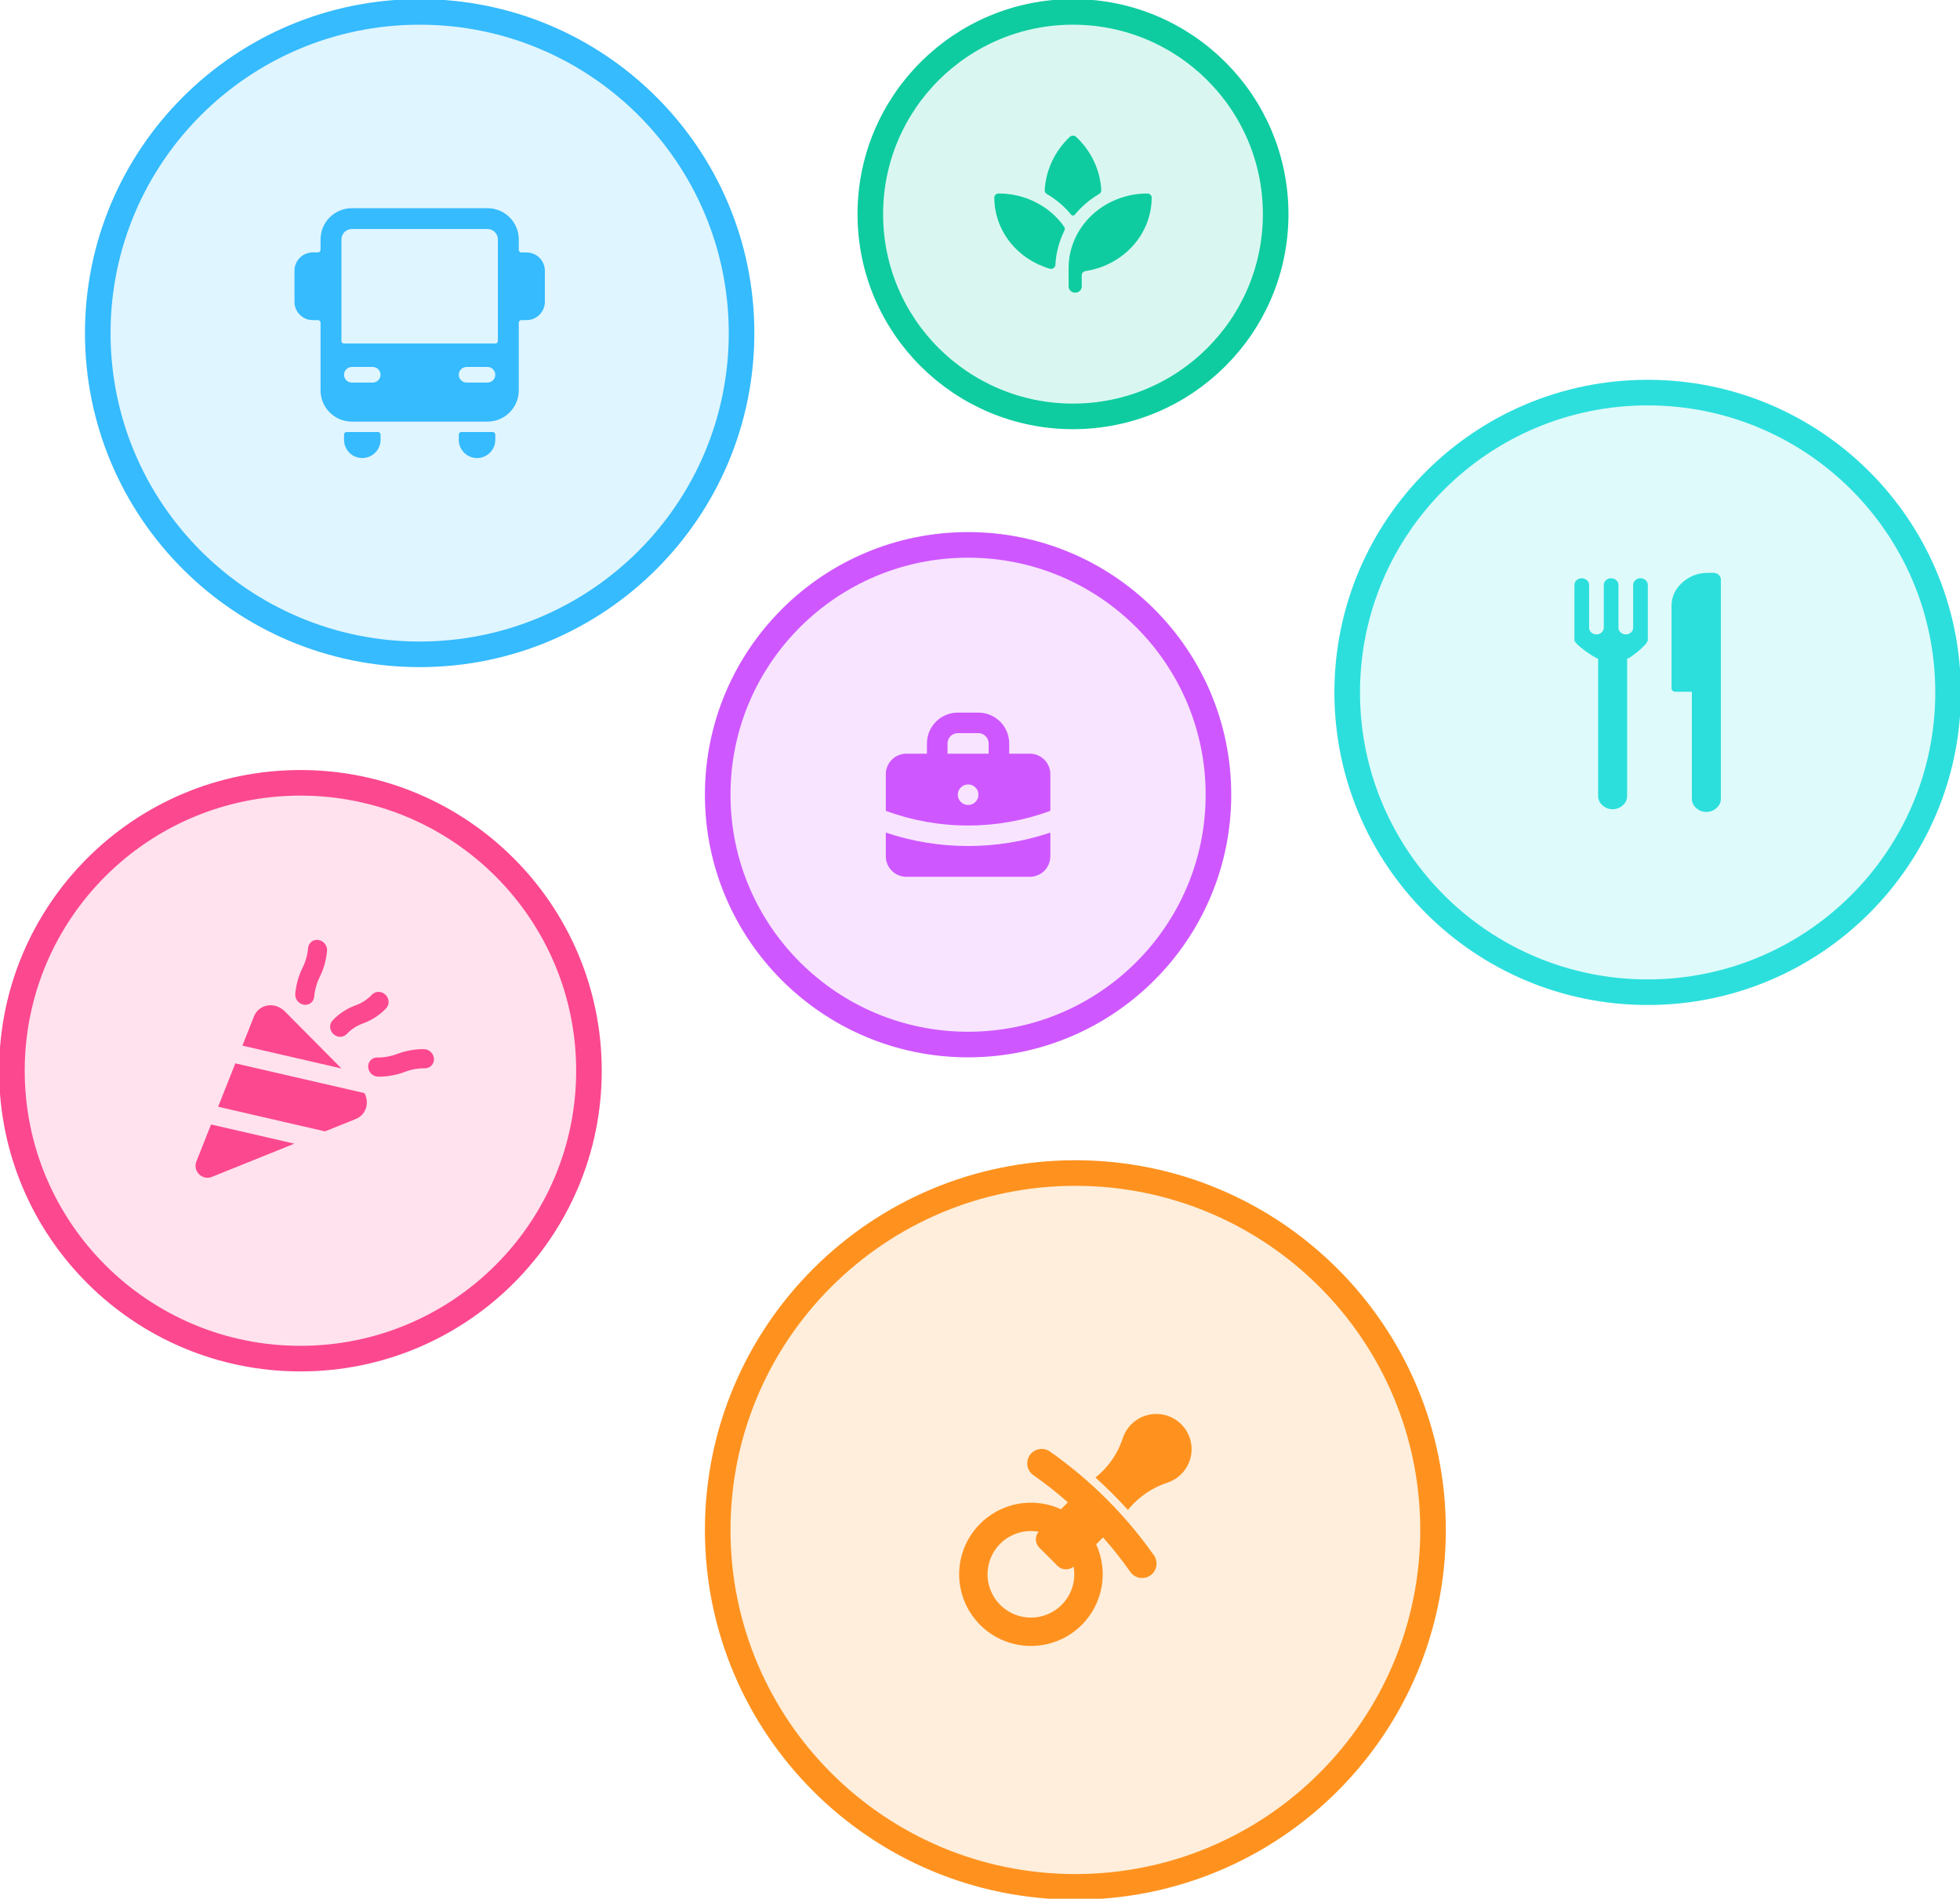 <svg width="766" height="742" viewBox="0 0 766 742" fill="none" xmlns="http://www.w3.org/2000/svg">
<g clip-path="url(#clip0_2622_1755)">
<path d="M289.813 130.175C289.813 60.849 233.489 4.648 164.01 4.648C94.531 4.648 38.207 60.849 38.207 130.175C38.207 199.501 94.531 255.701 164.01 255.701C233.489 255.701 289.813 199.501 289.813 130.175Z" fill="#35BBFE" fill-opacity="0.16"/>
<path d="M289.813 130.175C289.813 60.849 233.489 4.648 164.01 4.648C94.531 4.648 38.207 60.849 38.207 130.175C38.207 199.501 94.531 255.701 164.01 255.701C233.489 255.701 289.813 199.501 289.813 130.175Z" stroke="#35BBFE" stroke-width="10"/>
<path fill-rule="evenodd" clip-rule="evenodd" d="M203.759 98.661H205.798C207.688 98.662 209.5 99.412 210.837 100.743C212.173 102.076 212.927 103.882 212.933 105.767V117.971C212.931 119.859 212.179 121.668 210.841 123.002C209.503 124.338 207.69 125.088 205.798 125.09H203.759C203.489 125.09 203.23 125.198 203.039 125.388C202.848 125.579 202.741 125.838 202.741 126.107V152.55C202.741 155.786 201.452 158.89 199.158 161.178C196.864 163.468 193.754 164.753 190.51 164.753H137.51C134.266 164.753 131.154 163.468 128.861 161.178C126.567 158.89 125.279 155.786 125.279 152.55V126.107C125.279 125.838 125.171 125.579 124.98 125.388C124.789 125.198 124.53 125.09 124.259 125.09H122.22C120.329 125.088 118.515 124.338 117.178 123.002C115.841 121.668 115.088 119.859 115.086 117.971V105.767C115.088 103.88 115.841 102.07 117.178 100.736C118.515 99.401 120.329 98.65 122.22 98.648H124.259C124.53 98.648 124.789 98.542 124.98 98.35C125.171 98.159 125.279 97.901 125.279 97.631V93.563C125.279 90.327 126.567 87.223 128.861 84.934C131.154 82.645 134.266 81.359 137.51 81.359H190.51C193.754 81.359 196.864 82.645 199.158 84.934C201.452 87.223 202.741 90.327 202.741 93.563V97.631C202.739 97.766 202.764 97.899 202.814 98.025C202.865 98.149 202.94 98.263 203.034 98.358C203.129 98.454 203.242 98.53 203.367 98.582C203.491 98.634 203.625 98.661 203.759 98.661ZM137.51 149.502H145.664C146.474 149.502 147.251 149.181 147.825 148.609C148.399 148.036 148.721 147.261 148.721 146.452C148.721 145.642 148.399 144.866 147.825 144.294C147.251 143.722 146.474 143.4 145.664 143.4H137.51C136.698 143.4 135.921 143.722 135.347 144.294C134.774 144.866 134.451 145.642 134.451 146.452C134.451 147.261 134.774 148.036 135.347 148.609C135.921 149.181 136.698 149.502 137.51 149.502ZM182.356 149.502H190.51C191.321 149.502 192.098 149.181 192.672 148.609C193.245 148.036 193.567 147.261 193.567 146.452C193.567 145.642 193.245 144.866 192.672 144.294C192.098 143.722 191.321 143.4 190.51 143.4H182.356C181.544 143.4 180.767 143.722 180.193 144.294C179.62 144.866 179.298 145.642 179.298 146.452C179.298 147.261 179.62 148.036 180.193 148.609C180.767 149.181 181.544 149.502 182.356 149.502ZM194.288 133.949C194.479 133.759 194.587 133.5 194.587 133.231V93.563C194.587 92.484 194.157 91.45 193.392 90.687C192.628 89.924 191.591 89.495 190.51 89.495H137.51C136.428 89.495 135.391 89.924 134.626 90.687C133.861 91.45 133.433 92.484 133.433 93.563V133.231C133.433 133.5 133.54 133.759 133.731 133.949C133.922 134.14 134.181 134.247 134.451 134.247H193.567C193.838 134.247 194.097 134.14 194.288 133.949Z" fill="#35BBFE"/>
<path d="M147.703 168.82H135.472C135.201 168.82 134.942 168.928 134.751 169.119C134.56 169.309 134.453 169.568 134.453 169.838V171.872C134.453 173.76 135.204 175.571 136.542 176.906C137.881 178.24 139.695 178.991 141.588 178.991C143.479 178.991 145.295 178.24 146.633 176.906C147.97 175.571 148.722 173.76 148.722 171.872V169.838C148.722 169.568 148.615 169.309 148.424 169.119C148.233 168.928 147.973 168.82 147.703 168.82Z" fill="#35BBFE"/>
<path d="M192.547 168.82H180.316C180.046 168.82 179.787 168.928 179.596 169.119C179.405 169.309 179.297 169.568 179.297 169.838V171.872C179.297 173.76 180.049 175.571 181.387 176.906C182.725 178.24 184.54 178.991 186.432 178.991C188.324 178.991 190.139 178.24 191.476 176.906C192.815 175.571 193.567 173.76 193.567 171.872V169.838C193.567 169.568 193.459 169.309 193.268 169.119C193.076 168.928 192.817 168.82 192.547 168.82Z" fill="#35BBFE"/>
<path d="M498.551 83.683C498.551 40.034 463.088 4.648 419.342 4.648C375.596 4.648 340.133 40.034 340.133 83.683C340.133 127.333 375.596 162.719 419.342 162.719C463.088 162.719 498.551 127.333 498.551 83.683Z" fill="#0ECCA0" fill-opacity="0.16"/>
<path d="M498.551 83.683C498.551 40.034 463.088 4.648 419.342 4.648C375.596 4.648 340.133 40.034 340.133 83.683C340.133 127.333 375.596 162.719 419.342 162.719C463.088 162.719 498.551 127.333 498.551 83.683Z" stroke="#0ECCA0" stroke-width="10"/>
<path d="M409.091 75.793C412.77 77.939 416.011 80.693 418.658 83.923C418.738 84.023 418.842 84.105 418.96 84.161C419.078 84.216 419.209 84.246 419.342 84.246C419.474 84.245 419.605 84.216 419.723 84.159C419.842 84.103 419.945 84.022 420.025 83.923C422.674 80.691 425.914 77.934 429.593 75.783C429.854 75.631 430.067 75.415 430.21 75.159C430.352 74.902 430.418 74.613 430.402 74.323C429.974 66.45 426.457 59.01 420.538 53.455C420.211 53.163 419.779 53 419.33 53C418.881 53 418.448 53.163 418.122 53.455C412.223 59.023 408.72 66.463 408.292 74.333C408.274 74.622 408.339 74.91 408.48 75.166C408.621 75.423 408.831 75.64 409.091 75.793Z" fill="#0ECCA0"/>
<path d="M410.249 105.001C410.502 105.076 410.769 105.093 411.03 105.053C411.291 105.013 411.538 104.916 411.753 104.771C411.968 104.625 412.144 104.433 412.267 104.213C412.39 103.992 412.457 103.746 412.463 103.497C412.705 98.873 413.897 94.337 415.973 90.144C416.103 89.888 416.161 89.604 416.139 89.32C416.116 89.037 416.016 88.764 415.846 88.529C413.038 84.557 409.239 81.3 404.783 79.047C400.327 76.793 395.352 75.613 390.298 75.609C389.845 75.609 389.411 75.779 389.09 76.082C388.77 76.385 388.59 76.796 388.59 77.224C388.596 83.432 390.701 89.475 394.599 94.472C398.495 99.469 403.979 103.158 410.249 105.001Z" fill="#0ECCA0"/>
<path d="M417.637 111.946V104.679C417.645 96.971 420.888 89.583 426.654 84.133C432.418 78.683 440.236 75.618 448.389 75.609C448.841 75.609 449.276 75.779 449.596 76.082C449.917 76.385 450.097 76.796 450.097 77.224C450.087 84.136 447.477 90.819 442.733 96.079C437.988 101.337 431.419 104.829 424.2 105.928C423.799 105.99 423.434 106.183 423.17 106.476C422.906 106.768 422.761 107.14 422.762 107.524V111.946C422.762 112.589 422.492 113.204 422.011 113.659C421.53 114.114 420.879 114.368 420.199 114.368C419.519 114.368 418.868 114.114 418.387 113.659C417.906 113.204 417.637 112.589 417.637 111.946Z" fill="#0ECCA0"/>
<path d="M476.186 310.561C476.186 256.641 432.378 212.93 378.339 212.93C324.3 212.93 280.492 256.641 280.492 310.561C280.492 364.482 324.3 408.193 378.339 408.193C432.378 408.193 476.186 364.482 476.186 310.561Z" fill="#CF57FF" fill-opacity="0.16"/>
<path d="M476.186 310.561C476.186 256.641 432.378 212.93 378.339 212.93C324.3 212.93 280.492 256.641 280.492 310.561C280.492 364.482 324.3 408.193 378.339 408.193C432.378 408.193 476.186 364.482 476.186 310.561Z" stroke="#CF57FF" stroke-width="10"/>
<path fill-rule="evenodd" clip-rule="evenodd" d="M362.266 290.512V294.522H354.229C352.098 294.522 350.053 295.367 348.545 296.871C347.038 298.375 346.191 300.415 346.191 302.542V316.857C356.481 320.661 367.368 322.604 378.341 322.591C389.314 322.603 400.201 320.661 410.491 316.857V302.542C410.491 300.415 409.644 298.375 408.137 296.871C406.629 295.367 404.585 294.522 402.453 294.522H394.416V290.512C394.416 287.321 393.146 284.262 390.885 282.006C388.623 279.75 385.557 278.482 382.36 278.482H374.323C371.125 278.482 368.059 279.75 365.797 282.006C363.536 284.262 362.266 287.321 362.266 290.512ZM371.481 287.677C370.727 288.429 370.304 289.449 370.304 290.512V294.522H386.378V290.512C386.378 289.449 385.955 288.429 385.201 287.677C384.448 286.924 383.425 286.502 382.36 286.502H374.323C373.257 286.502 372.234 286.924 371.481 287.677ZM375.5 307.726C374.746 308.478 374.323 309.498 374.323 310.561C374.323 311.625 374.746 312.645 375.5 313.396C376.253 314.149 377.275 314.572 378.341 314.572H378.381C379.447 314.572 380.469 314.149 381.223 313.396C381.976 312.645 382.4 311.625 382.4 310.561C382.4 309.498 381.976 308.478 381.223 307.726C380.469 306.974 379.447 306.552 378.381 306.552H378.341C377.275 306.552 376.253 306.974 375.5 307.726Z" fill="#CF57FF"/>
<path d="M346.191 334.62V325.365C356.29 328.766 367.105 330.61 378.341 330.61C389.272 330.621 400.132 328.849 410.491 325.365V334.62C410.491 336.747 409.644 338.787 408.137 340.291C406.629 341.795 404.585 342.64 402.453 342.64H354.229C352.098 342.64 350.053 341.795 348.545 340.291C347.038 338.787 346.191 336.747 346.191 334.62Z" fill="#CF57FF"/>
<path d="M761.34 270.58C761.34 205.875 708.771 153.422 643.924 153.422C579.077 153.422 526.508 205.875 526.508 270.58C526.508 335.284 579.077 387.738 643.924 387.738C708.771 387.738 761.34 335.284 761.34 270.58Z" fill="#2CDFDD" fill-opacity="0.16"/>
<path d="M761.34 270.58C761.34 205.875 708.771 153.422 643.924 153.422C579.077 153.422 526.508 205.875 526.508 270.58C526.508 335.284 579.077 387.738 643.924 387.738C708.771 387.738 761.34 335.284 761.34 270.58Z" stroke="#2CDFDD" stroke-width="10"/>
<path d="M661.211 270.318H654.699C654.31 270.318 653.974 270.19 653.691 269.935C653.408 269.679 653.266 269.377 653.266 269.027V236.761C653.266 233.213 654.671 230.175 657.48 227.646C660.288 225.12 663.665 223.855 667.61 223.855H669.672C670.448 223.855 671.12 224.112 671.689 224.622C672.255 225.133 672.541 225.739 672.541 226.437V312.14C672.541 313.539 671.972 314.75 670.836 315.77C669.722 316.772 668.404 317.279 666.889 317.297C666.891 317.297 666.892 317.297 666.894 317.297C666.9 317.298 666.905 317.299 666.911 317.3C666.923 317.301 666.935 317.303 666.947 317.303H666.802C666.814 317.303 666.826 317.301 666.838 317.3C666.846 317.298 666.853 317.297 666.861 317.297C665.345 317.279 664.027 316.772 662.913 315.77C661.777 314.75 661.211 313.539 661.211 312.14V270.318Z" fill="#2CDFDD"/>
<path d="M624.577 311.081V257.432C622.873 256.894 615.31 251.773 615.309 250.13V228.554C615.309 227.856 615.594 227.251 616.16 226.739C616.728 226.228 617.4 225.973 618.177 225.973C618.954 225.973 619.627 226.228 620.194 226.739C620.763 227.25 621.046 227.856 621.046 228.554V245.332C621.046 246.03 621.329 246.636 621.898 247.147C622.465 247.658 623.137 247.912 623.914 247.912C624.692 247.912 625.363 247.658 625.932 247.147C626.498 246.636 626.784 246.032 626.784 245.332V228.554C626.784 227.856 627.067 227.251 627.635 226.739C628.203 226.228 628.875 225.973 629.652 225.973C630.429 225.973 631.102 226.228 631.669 226.739C632.236 227.25 632.521 227.856 632.521 228.554V245.332C632.521 246.03 632.805 246.636 633.373 247.147C633.94 247.658 634.612 247.912 635.389 247.912C636.167 247.912 636.839 247.658 637.407 247.147C637.974 246.636 638.259 246.032 638.259 245.332V228.554C638.259 227.856 638.542 227.251 639.11 226.739C639.678 226.228 640.35 225.973 641.127 225.973C641.902 225.973 642.576 226.228 643.145 226.739C643.711 227.25 643.996 227.856 643.996 228.554V250.131C643.996 251.773 637.609 256.896 635.906 257.432V311.081C635.906 312.48 635.338 313.69 634.203 314.711C633.089 315.713 631.771 316.219 630.257 316.238L630.278 316.24C630.29 316.242 630.301 316.244 630.315 316.244H630.168C630.181 316.244 630.193 316.242 630.205 316.24L630.226 316.238C628.71 316.219 627.393 315.714 626.28 314.711C625.144 313.69 624.577 312.48 624.577 311.081Z" fill="#2CDFDD"/>
<path d="M230.174 418.421C230.174 356.284 179.691 305.912 117.417 305.912C55.143 305.912 4.66 356.284 4.66 418.421C4.66 480.558 55.143 530.93 117.417 530.93C179.691 530.93 230.174 480.558 230.174 418.421Z" fill="#FC488F" fill-opacity="0.16"/>
<path d="M230.174 418.421C230.174 356.284 179.691 305.912 117.417 305.912C55.143 305.912 4.66 356.284 4.66 418.421C4.66 480.558 55.143 530.93 117.417 530.93C179.691 530.93 230.174 480.558 230.174 418.421Z" stroke="#FC488F" stroke-width="10"/>
<path d="M130.19 403.999C130.906 404.721 131.862 405.143 132.846 405.174C133.83 405.203 134.762 404.838 135.438 404.158C137.249 402.227 139.496 400.763 142.012 399.874C145.387 398.637 148.408 396.655 150.864 394.068C151.539 393.388 151.901 392.449 151.871 391.459C151.842 390.467 151.422 389.504 150.705 388.783C149.988 388.06 149.032 387.638 148.048 387.608C147.064 387.578 146.132 387.943 145.457 388.623C143.646 390.554 141.398 392.019 138.883 392.908C135.508 394.145 132.488 396.126 130.031 398.714C129.356 399.394 128.994 400.332 129.024 401.323C129.054 402.314 129.473 403.277 130.19 403.999ZM169.591 413.671C169.554 413.18 169.421 412.695 169.201 412.244C168.982 411.793 168.678 411.385 168.309 411.044C167.939 410.701 167.51 410.432 167.046 410.251C166.583 410.07 166.095 409.981 165.608 409.988C162.07 409.974 158.596 410.595 155.347 411.822C152.812 412.802 150.091 413.291 147.319 413.265C146.833 413.272 146.358 413.377 145.923 413.571C145.488 413.765 145.1 414.047 144.783 414.399C144.465 414.752 144.224 415.168 144.071 415.625C143.919 416.081 143.86 416.569 143.896 417.06C143.933 417.551 144.065 418.036 144.285 418.487C144.506 418.938 144.809 419.345 145.179 419.687C145.926 420.378 146.897 420.757 147.879 420.743C151.417 420.755 154.891 420.134 158.14 418.909C160.675 417.927 163.397 417.438 166.168 417.466C166.655 417.459 167.129 417.355 167.564 417.16C167.999 416.966 168.387 416.684 168.705 416.332C169.023 415.979 169.264 415.563 169.416 415.106C169.569 414.649 169.627 414.162 169.591 413.671ZM115.404 388.289C115.35 388.772 115.391 389.268 115.527 389.747C115.662 390.226 115.888 390.679 116.193 391.081C116.497 391.482 116.873 391.824 117.3 392.087C117.727 392.349 118.195 392.528 118.68 392.613C119.165 392.696 119.655 392.684 120.123 392.577C120.592 392.469 121.029 392.269 121.41 391.987C121.791 391.704 122.108 391.345 122.344 390.931C122.58 390.516 122.729 390.053 122.783 389.569C123.024 386.805 123.774 384.14 124.993 381.708C126.524 378.589 127.474 375.187 127.8 371.661C127.855 371.177 127.813 370.682 127.678 370.202C127.543 369.723 127.317 369.27 127.013 368.869C126.708 368.467 126.332 368.125 125.905 367.862C125.478 367.599 125.009 367.421 124.525 367.336C124.04 367.252 123.55 367.265 123.081 367.371C122.613 367.479 122.175 367.68 121.795 367.963C121.414 368.246 121.096 368.604 120.861 369.019C120.625 369.434 120.476 369.896 120.422 370.38C120.182 373.145 119.434 375.811 118.215 378.244C116.683 381.362 115.732 384.763 115.404 388.289ZM142.446 427.172L91.976 415.542L85.247 432.496L127.014 442.121L139.012 437.291C139.943 436.931 140.777 436.375 141.461 435.658C142.145 434.941 142.665 434.08 142.989 433.129C143.311 432.177 143.431 431.157 143.336 430.131C143.243 429.105 142.94 428.098 142.446 427.172ZM76.702 454.002C76.392 454.802 76.331 455.692 76.526 456.558C76.722 457.424 77.165 458.229 77.8 458.867C78.435 459.507 79.234 459.954 80.094 460.15C80.954 460.348 81.838 460.286 82.633 459.975L115.049 446.929L82.49 439.427L76.702 454.002ZM111.268 395.193C110.38 394.298 109.299 393.625 108.122 393.233C106.944 392.84 105.707 392.741 104.517 392.943C103.328 393.145 102.225 393.643 101.305 394.391C100.385 395.141 99.676 396.118 99.241 397.238L94.736 408.614L133.454 417.537L111.268 395.193Z" fill="#FC488F"/>
<path d="M560.054 597.878C560.054 520.849 497.472 458.404 420.273 458.404C343.074 458.404 280.492 520.849 280.492 597.878C280.492 674.907 343.074 737.352 420.273 737.352C497.472 737.352 560.054 674.907 560.054 597.878Z" fill="#FF921F" fill-opacity="0.16"/>
<path d="M560.054 597.878C560.054 520.849 497.472 458.404 420.273 458.404C343.074 458.404 280.492 520.849 280.492 597.878C280.492 674.907 343.074 737.352 420.273 737.352C497.472 737.352 560.054 674.907 560.054 597.878Z" stroke="#FF921F" stroke-width="10"/>
<path d="M422.751 635.015C426.805 630.967 429.52 625.777 430.527 620.143C431.535 614.51 430.79 608.703 428.39 603.506L431.09 600.812C434.907 605.093 438.468 609.596 441.754 614.296C442.618 615.507 443.927 616.329 445.396 616.581C446.864 616.834 448.373 616.497 449.594 615.645C450.815 614.792 451.649 613.493 451.913 612.029C452.179 610.566 451.854 609.058 451.009 607.833C439.885 592.057 426.114 578.316 410.302 567.217C409.075 566.373 407.564 566.05 406.097 566.314C404.63 566.578 403.328 567.41 402.474 568.628C401.619 569.846 401.282 571.352 401.535 572.817C401.789 574.282 402.612 575.589 403.826 576.451C408.537 579.729 413.049 583.283 417.34 587.092L414.638 589.788C409.98 587.649 404.824 586.825 399.729 587.404C394.635 587.983 389.797 589.944 385.741 593.075C381.685 596.205 378.566 600.383 376.723 605.158C374.88 609.932 374.383 615.118 375.286 620.155C376.19 625.191 378.459 629.884 381.848 633.723C385.236 637.563 389.614 640.403 394.506 641.934C399.399 643.467 404.618 643.631 409.597 642.411C414.577 641.192 419.126 638.634 422.751 635.015ZM390.917 603.25C392.849 601.321 395.222 599.888 397.831 599.073C400.44 598.26 403.209 598.089 405.899 598.577C405.161 599.472 404.786 600.61 404.844 601.768C404.903 602.926 405.393 604.02 406.218 604.837L413.305 611.909C414.126 612.732 415.226 613.221 416.389 613.277C417.551 613.334 418.693 612.956 419.591 612.216C420.108 615.079 419.876 618.028 418.917 620.775C417.958 623.523 416.305 625.978 414.118 627.902C411.929 629.826 409.282 631.155 406.43 631.76C403.578 632.365 400.617 632.226 397.835 631.356C395.052 630.486 392.541 628.914 390.545 626.793C388.549 624.672 387.135 622.073 386.44 619.248C385.744 616.422 385.79 613.465 386.575 610.663C387.36 607.86 388.854 605.307 390.917 603.25ZM443.808 555.167C441.373 556.927 439.582 559.434 438.708 562.304C436.731 568.257 433.049 573.501 428.117 577.389C432.561 581.395 436.798 585.622 440.813 590.056L441.502 589.225C445.487 584.609 450.672 581.178 456.486 579.311C458.436 578.631 460.206 577.519 461.662 576.058C464.117 573.609 465.557 570.327 465.694 566.866C465.832 563.405 464.658 560.02 462.405 557.385C460.153 554.748 456.988 553.057 453.541 552.646C450.094 552.235 446.619 553.135 443.808 555.167Z" fill="#FF921F"/>
</g>
<defs>
<clipPath id="clip0_2622_1755">
<rect width="766" height="742" fill="white"/>
</clipPath>
</defs>
</svg>
